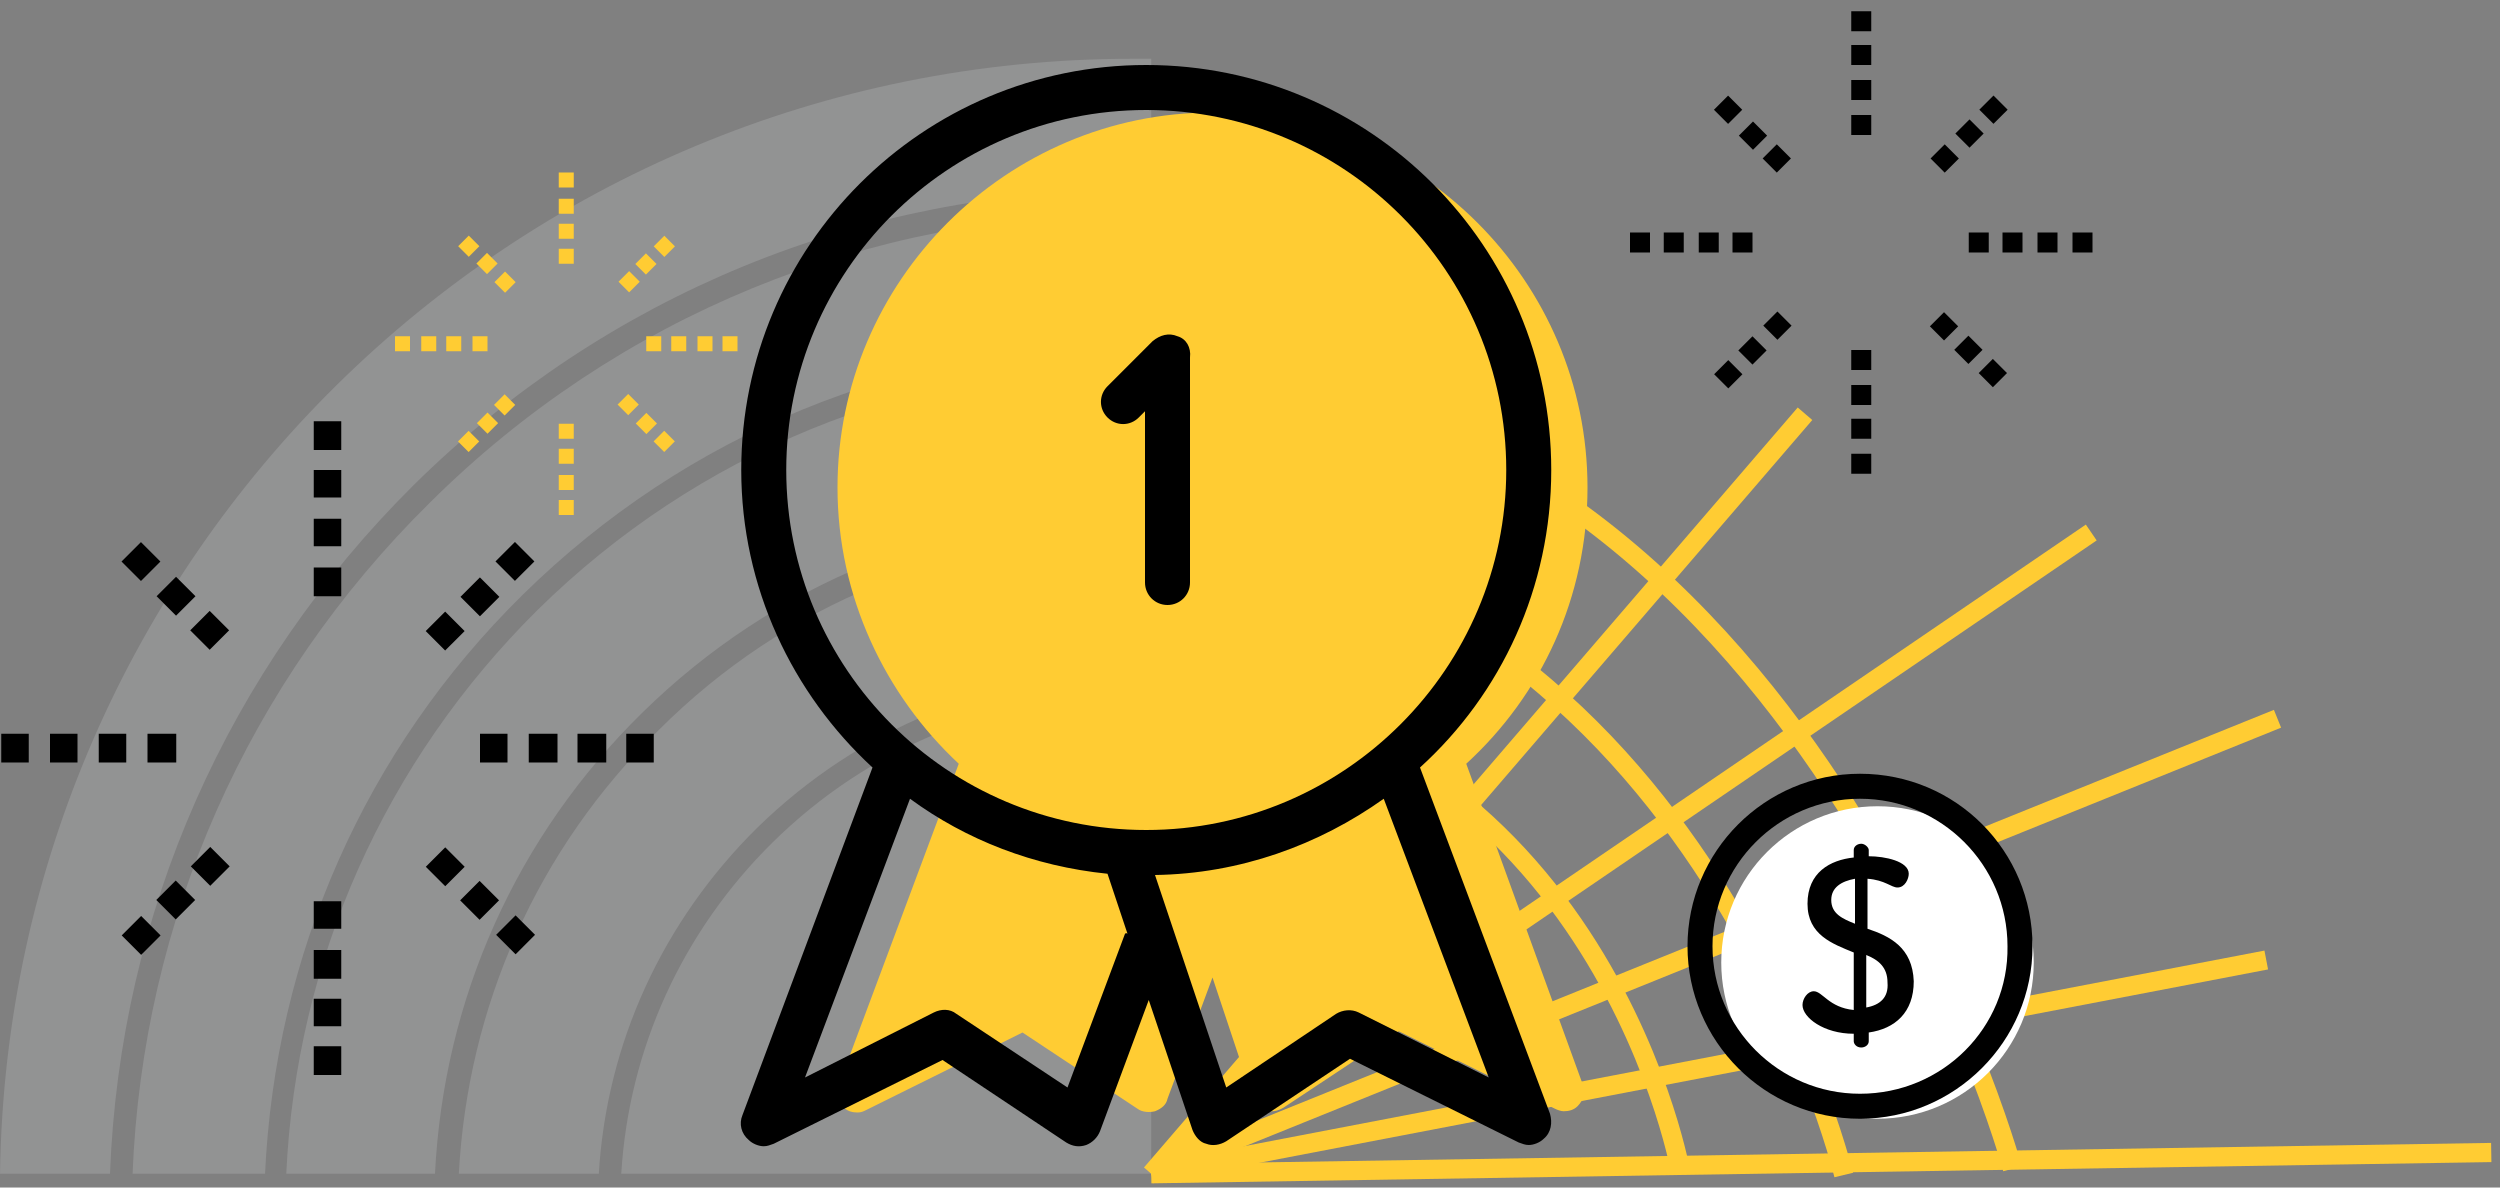 <?xml version="1.0" encoding="utf-8"?>
<!-- Generator: Adobe Illustrator 21.0.0, SVG Export Plug-In . SVG Version: 6.00 Build 0)  -->
<svg version="1.1" id="Layer_1" xmlns="http://www.w3.org/2000/svg" xmlns:xlink="http://www.w3.org/1999/xlink" x="0px" y="0px"
	 viewBox="0 0 200 95" style="enable-background:new 0 0 200 95;" xml:space="preserve">
<rect x="0" y="0" width="200" height="95" fill="#808080" stroke="none"/>
<style type="text/css">
	.st0{opacity:0.3;}
	.st1{clip-path:url(#SVGID_2_);fill:#BCBEC0;}
	.st2{clip-path:url(#SVGID_4_);fill:#BCBEC0;}
	.st3{clip-path:url(#SVGID_6_);fill:#BCBEC0;}
	.st4{clip-path:url(#SVGID_8_);fill:#BCBEC0;}
	.st5{clip-path:url(#SVGID_10_);fill:#BCBEC0;}
	.st6{fill:none;stroke:#FFCC33;stroke-width:1.536;stroke-miterlimit:10;}
	.st7{fill:#FFFFFF;}
	.st8{fill-rule:evenodd;clip-rule:evenodd;}
	.st9{fill-rule:evenodd;clip-rule:evenodd;fill:#FFCC33;}
	.st10{fill:#FFCC33;}
	.st11{opacity:0.3;fill:#BCBEC0;}
	.st12{fill:none;stroke:#FFCC33;stroke-width:2;stroke-miterlimit:10;}
	.st13{fill:#231F20;}
	.st14{fill:none;stroke:#000000;stroke-width:2;stroke-miterlimit:10;}
	.st15{fill:#999999;}
</style>
<g class="st0">
	<defs>
		<rect id="SVGID_1_" x="36.7" y="42.8" class="st0" width="55.4" height="51.1"/>
	</defs>
	<clipPath id="SVGID_2_">
		<use xlink:href="#SVGID_1_"  style="overflow:visible;"/>
	</clipPath>
	<path class="st1" d="M52.7,58.4c-9.7,9.5-15.3,22.1-16,35.6h11.2c0.6-10.5,5.1-20.3,12.7-27.8c8.1-7.9,18.7-12.3,30-12.3
		c0.5,0,1,0,1.5,0v-11c-0.5,0-1,0-1.5,0C76.3,42.8,62.8,48.3,52.7,58.4"/>
</g>
<g class="st0">
	<defs>
		<rect id="SVGID_3_" x="49.7" y="55.6" class="st0" width="42.4" height="38.3"/>
	</defs>
	<clipPath id="SVGID_4_">
		<use xlink:href="#SVGID_3_"  style="overflow:visible;"/>
	</clipPath>
	<path class="st2" d="M61.8,67.4c-7.2,7.1-11.5,16.5-12.1,26.5h42.4V55.7c-0.5,0-1,0-1.5,0C79.7,55.6,69.5,59.8,61.8,67.4"/>
</g>
<g class="st0">
	<defs>
		<rect id="SVGID_5_" x="22.9" y="29.3" class="st0" width="69.2" height="64.7"/>
	</defs>
	<clipPath id="SVGID_6_">
		<use xlink:href="#SVGID_5_"  style="overflow:visible;"/>
	</clipPath>
	<path class="st3" d="M43,48.8C30.8,60.9,23.7,76.8,22.9,93.9h11.9c0.7-14,6.5-27,16.6-36.9C61.9,46.7,75.8,41,90.6,41
		c0.5,0,1,0,1.5,0V29.3c-0.5,0-1,0-1.5,0C72.7,29.3,55.8,36.2,43,48.8"/>
</g>
<g class="st0">
	<defs>
		<rect id="SVGID_7_" x="0" y="4.7" class="st0" width="92.1" height="89.2"/>
	</defs>
	<clipPath id="SVGID_8_">
		<use xlink:href="#SVGID_7_"  style="overflow:visible;"/>
	</clipPath>
	<path class="st4" d="M90.6,4.7C41,4.7,0.7,44.5,0,93.9h8.8c0.8-20.9,9.4-40.3,24.3-55.1c15.4-15.2,35.8-23.6,57.5-23.6
		c0.5,0,1,0,1.5,0V4.7C91.6,4.7,91.1,4.7,90.6,4.7"/>
</g>
<g class="st0">
	<defs>
		<rect id="SVGID_9_" x="10.6" y="17.1" class="st0" width="81.5" height="76.8"/>
	</defs>
	<clipPath id="SVGID_10_">
		<use xlink:href="#SVGID_9_"  style="overflow:visible;"/>
	</clipPath>
	<path class="st5" d="M34.4,40.2c-14.6,14.4-23,33.4-23.8,53.8h10.6c0.8-17.6,8-34,20.6-46.4c13.1-12.9,30.4-20,48.8-20
		c0.5,0,1,0,1.5,0V17.1c-0.5,0-1,0-1.5,0C69.4,17.1,49.4,25.3,34.4,40.2"/>
</g>
<line class="st6" x1="92.1" y1="93.9" x2="144.4" y2="33.1"/>
<line class="st6" x1="92.1" y1="93.9" x2="199.3" y2="92.2"/>
<line class="st6" x1="92.1" y1="93.9" x2="181.3" y2="76.8"/>
<line class="st6" x1="92.1" y1="93.9" x2="182.2" y2="57.5"/>
<line class="st6" x1="92.1" y1="93.9" x2="167.3" y2="42.6"/>
<path class="st6" d="M134.4,93.5c0,0-7.2-39.2-46.9-39.2"/>
<path class="st6" d="M147.5,94c0,0-12.6-52.3-60.4-52.3"/>
<path class="st6" d="M161,93.5c0,0-17.4-64.2-70.4-64.2"/>
<circle class="st7" cx="150.2" cy="77" r="12.5"/>
<path d="M148.8,61.9c-7.6,0-13.8,6.2-13.8,13.8c0,7.6,6.2,13.8,13.8,13.8s13.8-6.2,13.8-13.8C162.6,68.1,156.5,61.9,148.8,61.9z
	 M148.8,87.5c-6.5,0-11.8-5.3-11.8-11.8c0-6.5,5.3-11.8,11.8-11.8s11.8,5.3,11.8,11.8C160.7,82.2,155.4,87.5,148.8,87.5z"/>
<path d="M149.4,74.3v-4c1.4,0.1,1.9,0.7,2.4,0.7c0.6,0,0.9-0.7,0.9-1.1c0-1-1.9-1.4-3.2-1.4V68c0-0.2-0.3-0.5-0.6-0.5
	c-0.3,0-0.6,0.2-0.6,0.5v0.6c-1.9,0.2-3.7,1.2-3.7,3.7c0,2.5,2,3.2,3.7,3.9v4.6c-2-0.2-2.5-1.5-3.2-1.5c-0.5,0-0.9,0.6-0.9,1.1
	c0,1,1.7,2.3,4.1,2.3v0.6c0,0.2,0.2,0.5,0.6,0.5c0.3,0,0.6-0.2,0.6-0.5v-0.7c2.1-0.3,3.6-1.6,3.6-4.1
	C153,75.8,151.2,74.9,149.4,74.3z M148.4,73.9c-1-0.4-1.9-0.8-1.9-1.9c0-1,0.8-1.5,1.9-1.7V73.9z M149.3,80.6v-4.2
	c1,0.4,1.7,1,1.7,2.2C151.1,79.8,150.4,80.4,149.3,80.6z"/>
<rect x="148.1" y="0.9" class="st8" width="1.6" height="1.6"/>
<rect x="148.1" y="3.6" class="st8" width="1.6" height="1.6"/>
<rect x="148.1" y="6.4" class="st8" width="1.6" height="1.6"/>
<rect x="148.1" y="9.2" class="st8" width="1.6" height="1.6"/>
<rect x="148.1" y="28" class="st8" width="1.6" height="1.6"/>
<rect x="148.1" y="30.8" class="st8" width="1.6" height="1.6"/>
<rect x="148.1" y="33.5" class="st8" width="1.6" height="1.6"/>
<rect x="148.1" y="36.3" class="st8" width="1.6" height="1.6"/>
<rect x="165.8" y="18.6" class="st8" width="1.6" height="1.6"/>
<rect x="163" y="18.6" class="st8" width="1.6" height="1.6"/>
<rect x="160.2" y="18.6" class="st8" width="1.6" height="1.6"/>
<rect x="157.5" y="18.6" class="st8" width="1.6" height="1.6"/>
<rect x="138.6" y="18.6" class="st8" width="1.6" height="1.6"/>
<rect x="135.9" y="18.6" class="st8" width="1.6" height="1.6"/>
<rect x="133.1" y="18.6" class="st8" width="1.6" height="1.6"/>
<rect x="130.4" y="18.6" class="st8" width="1.6" height="1.6"/>
<rect x="137.5" y="29.1" transform="matrix(0.707 -0.707 0.707 0.707 19.345 106.579)" class="st8" width="1.6" height="1.6"/>
<rect x="139.4" y="27.2" transform="matrix(0.707 -0.707 0.707 0.707 21.279 107.361)" class="st8" width="1.6" height="1.6"/>
<rect x="141.4" y="25.3" transform="matrix(0.707 -0.707 0.707 0.707 23.205 108.135)" class="st8" width="1.6" height="1.6"/>
<rect x="154.7" y="11.9" transform="matrix(0.708 -0.707 0.707 0.708 36.504 113.626)" class="st8" width="1.6" height="1.6"/>
<rect x="156.7" y="10" transform="matrix(0.707 -0.708 0.708 0.707 38.561 114.558)" class="st8" width="1.6" height="1.6"/>
<rect x="158.6" y="8" transform="matrix(0.708 -0.707 0.707 0.708 40.402 115.241)" class="st8" width="1.6" height="1.6"/>
<rect x="137.5" y="8" transform="matrix(0.707 -0.707 0.707 0.707 34.247 100.337)" class="st8" width="1.6" height="1.6"/>
<rect x="139.4" y="10" transform="matrix(0.707 -0.707 0.707 0.707 33.482 102.337)" class="st8" width="1.6" height="1.6"/>
<rect x="141.4" y="11.9" transform="matrix(0.707 -0.707 0.707 0.707 32.629 104.233)" class="st8" width="1.6" height="1.6"/>
<rect x="154.7" y="25.3" transform="matrix(0.707 -0.707 0.707 0.707 27.131 117.592)" class="st8" width="1.6" height="1.6"/>
<rect x="156.7" y="27.2" transform="matrix(0.707 -0.707 0.707 0.707 26.323 119.542)" class="st8" width="1.6" height="1.6"/>
<rect x="158.6" y="29.1" transform="matrix(0.707 -0.708 0.708 0.707 25.563 121.562)" class="st8" width="1.6" height="1.6"/>
<rect x="25.1" y="33.7" class="st8" width="2.2" height="2.3"/>
<rect x="25.1" y="37.6" class="st8" width="2.2" height="2.2"/>
<rect x="25.1" y="41.5" class="st8" width="2.2" height="2.2"/>
<rect x="25.1" y="45.4" class="st8" width="2.2" height="2.3"/>
<rect x="25.1" y="72.1" class="st8" width="2.2" height="2.2"/>
<rect x="25.1" y="76" class="st8" width="2.2" height="2.3"/>
<rect x="25.1" y="79.9" class="st8" width="2.2" height="2.2"/>
<rect x="25.1" y="83.7" class="st8" width="2.2" height="2.3"/>
<rect x="50.1" y="58.7" class="st8" width="2.2" height="2.3"/>
<rect x="46.2" y="58.7" class="st8" width="2.3" height="2.3"/>
<rect x="42.3" y="58.7" class="st8" width="2.3" height="2.3"/>
<rect x="38.4" y="58.7" class="st8" width="2.2" height="2.3"/>
<rect x="11.8" y="58.7" class="st8" width="2.3" height="2.3"/>
<rect x="7.9" y="58.7" class="st8" width="2.2" height="2.3"/>
<rect x="4" y="58.7" class="st8" width="2.2" height="2.3"/>
<rect x="0.1" y="58.7" class="st8" width="2.2" height="2.3"/>
<rect x="10.2" y="73.7" transform="matrix(0.707 -0.707 0.707 0.707 -49.581 29.939)" class="st8" width="2.2" height="2.2"/>
<rect x="13" y="70.9" transform="matrix(0.707 -0.707 0.707 0.707 -46.815 31.063)" class="st8" width="2.2" height="2.2"/>
<rect x="15.7" y="68.2" transform="matrix(0.707 -0.707 0.707 0.707 -44.054 32.193)" class="st8" width="2.2" height="2.2"/>
<rect x="34.5" y="49.3" transform="matrix(0.708 -0.707 0.707 0.708 -25.225 39.971)" class="st8" width="2.2" height="2.2"/>
<rect x="37.3" y="46.6" transform="matrix(0.707 -0.707 0.707 0.707 -22.479 41.172)" class="st8" width="2.2" height="2.2"/>
<rect x="40.1" y="43.8" transform="matrix(0.708 -0.707 0.707 0.708 -19.72 42.253)" class="st8" width="2.2" height="2.2"/>
<rect x="10.2" y="43.8" transform="matrix(0.707 -0.707 0.707 0.707 -28.457 21.169)" class="st8" width="2.2" height="2.2"/>
<rect x="13" y="46.6" transform="matrix(0.707 -0.707 0.707 0.707 -29.609 23.943)" class="st8" width="2.2" height="2.2"/>
<rect x="15.7" y="49.3" transform="matrix(0.707 -0.707 0.707 0.707 -30.737 26.672)" class="st8" width="2.2" height="2.2"/>
<rect x="34.5" y="68.2" transform="matrix(0.707 -0.707 0.707 0.707 -38.545 45.517)" class="st8" width="2.2" height="2.2"/>
<rect x="37.3" y="70.9" transform="matrix(0.707 -0.707 0.707 0.707 -39.686 48.273)" class="st8" width="2.2" height="2.2"/>
<rect x="40.1" y="73.7" transform="matrix(0.707 -0.708 0.708 0.707 -40.84 51.072)" class="st8" width="2.2" height="2.2"/>
<rect x="44.7" y="13.8" class="st9" width="1.2" height="1.2"/>
<rect x="44.7" y="15.9" class="st9" width="1.2" height="1.2"/>
<rect x="44.7" y="17.9" class="st9" width="1.2" height="1.2"/>
<rect x="44.7" y="19.9" class="st9" width="1.2" height="1.2"/>
<rect x="44.7" y="33.9" class="st9" width="1.2" height="1.2"/>
<rect x="44.7" y="35.9" class="st9" width="1.2" height="1.2"/>
<rect x="44.7" y="38" class="st9" width="1.2" height="1.2"/>
<rect x="44.7" y="40" class="st9" width="1.2" height="1.2"/>
<rect x="57.8" y="26.9" class="st9" width="1.2" height="1.2"/>
<rect x="55.8" y="26.9" class="st9" width="1.2" height="1.2"/>
<rect x="53.7" y="26.9" class="st9" width="1.2" height="1.2"/>
<rect x="51.7" y="26.9" class="st9" width="1.2" height="1.2"/>
<rect x="37.8" y="26.9" class="st9" width="1.2" height="1.2"/>
<rect x="35.7" y="26.9" class="st9" width="1.2" height="1.2"/>
<rect x="33.7" y="26.9" class="st9" width="1.2" height="1.2"/>
<rect x="31.6" y="26.9" class="st9" width="1.2" height="1.2"/>
<rect x="36.9" y="34.7" transform="matrix(0.707 -0.707 0.707 0.707 -13.981 36.871)" class="st9" width="1.2" height="1.2"/>
<rect x="38.4" y="33.3" transform="matrix(0.707 -0.707 0.707 0.707 -12.54 37.456)" class="st9" width="1.2" height="1.2"/>
<rect x="39.8" y="31.8" transform="matrix(0.707 -0.707 0.707 0.707 -11.1 38.048)" class="st9" width="1.2" height="1.2"/>
<rect x="49.7" y="22" transform="matrix(0.708 -0.707 0.707 0.708 -1.26 42.1)" class="st9" width="1.2" height="1.2"/>
<rect x="51.1" y="20.5" transform="matrix(0.707 -0.707 0.707 0.707 0.203 42.752)" class="st9" width="1.2" height="1.2"/>
<rect x="52.5" y="19.1" transform="matrix(0.708 -0.707 0.707 0.708 1.624 43.303)" class="st9" width="1.2" height="1.2"/>
<rect x="36.9" y="19.1" transform="matrix(0.707 -0.707 0.707 0.707 -2.939 32.281)" class="st9" width="1.2" height="1.2"/>
<rect x="38.4" y="20.5" transform="matrix(0.707 -0.707 0.707 0.707 -3.532 33.736)" class="st9" width="1.2" height="1.2"/>
<rect x="39.8" y="22" transform="matrix(0.707 -0.707 0.707 0.707 -4.136 35.156)" class="st9" width="1.2" height="1.2"/>
<rect x="49.7" y="31.8" transform="matrix(0.707 -0.707 0.707 0.707 -8.213 45.022)" class="st9" width="1.2" height="1.2"/>
<rect x="51.1" y="33.3" transform="matrix(0.707 -0.707 0.707 0.707 -8.81 46.464)" class="st9" width="1.2" height="1.2"/>
<rect x="52.5" y="34.7" transform="matrix(0.707 -0.708 0.708 0.707 -9.398 47.949)" class="st9" width="1.2" height="1.2"/>
<path class="st10" d="M117.3,61.1c6-5.5,9.7-13.3,9.7-22.1c0-16.5-13.5-30-30-30c-16.5,0-30,13.5-30,30c0,8.7,3.8,16.6,9.7,22.1
	l-9.6,25.7c-0.2,0.6-0.1,1.4,0.4,1.8c0.3,0.3,0.7,0.4,1.1,0.4c0.3,0,0.5-0.1,0.7-0.2l12.5-6.2l9.2,6.1c0.4,0.3,1,0.3,1.4,0.2
	c0.5-0.2,0.9-0.5,1-1l3.6-9.7l3.2,9.6c0.2,0.5,0.6,0.9,1,1c0.5,0.2,1,0.1,1.5-0.2l9.2-6.1l12.5,6.2c0.2,0.1,0.5,0.2,0.7,0.2
	c0.4,0,0.8-0.1,1.1-0.4c0.5-0.5,0.7-1.2,0.4-1.8L117.3,61.1z"/>
<path d="M94.2,26.9c-0.7-0.3-1.4-0.1-2,0.4l-3.6,3.6c-0.7,0.7-0.7,1.8,0,2.5c0.7,0.7,1.8,0.7,2.5,0l0.5-0.5v13.7
	c0,1,0.8,1.8,1.8,1.8c1,0,1.8-0.8,1.8-1.8v-18C95.3,27.8,94.9,27.1,94.2,26.9z"/>
<path d="M113.6,61.4c6.5-5.9,10.5-14.4,10.5-23.8c0-17.9-14.5-32.4-32.4-32.4c-17.9,0-32.4,14.5-32.4,32.4c0,9.4,4.1,17.9,10.5,23.8
	L59.4,89.2c-0.3,0.7-0.1,1.5,0.5,2c0.3,0.3,0.8,0.5,1.2,0.5c0.3,0,0.5-0.1,0.8-0.2l13.5-6.7l9.9,6.6c0.5,0.3,1,0.4,1.6,0.2
	c0.5-0.2,0.9-0.6,1.1-1.1l3.9-10.5l3.5,10.4c0.2,0.5,0.6,1,1.1,1.1c0.5,0.2,1.1,0.1,1.6-0.2l9.9-6.6l13.5,6.7
	c0.3,0.1,0.5,0.2,0.8,0.2c0.4,0,0.9-0.2,1.2-0.5c0.6-0.5,0.7-1.3,0.5-2L113.6,61.4z M90,74.7L85.4,87l-8.9-5.9
	c-0.5-0.4-1.2-0.4-1.8-0.1l-10.3,5.2l8.4-22.3c4.5,3.3,9.9,5.4,15.8,6l1.6,4.8C90.1,74.6,90,74.7,90,74.7z M91.7,66.4
	c-15.9,0-28.8-12.9-28.8-28.8c0-15.9,12.9-28.8,28.8-28.8c15.9,0,28.8,12.9,28.8,28.8C120.5,53.4,107.6,66.4,91.7,66.4z M108.7,81
	c-0.6-0.3-1.3-0.2-1.8,0.1L98.1,87l-5.7-17c6.8-0.1,13.1-2.4,18.3-6.1l8.4,22.3L108.7,81z"/>
</svg>
